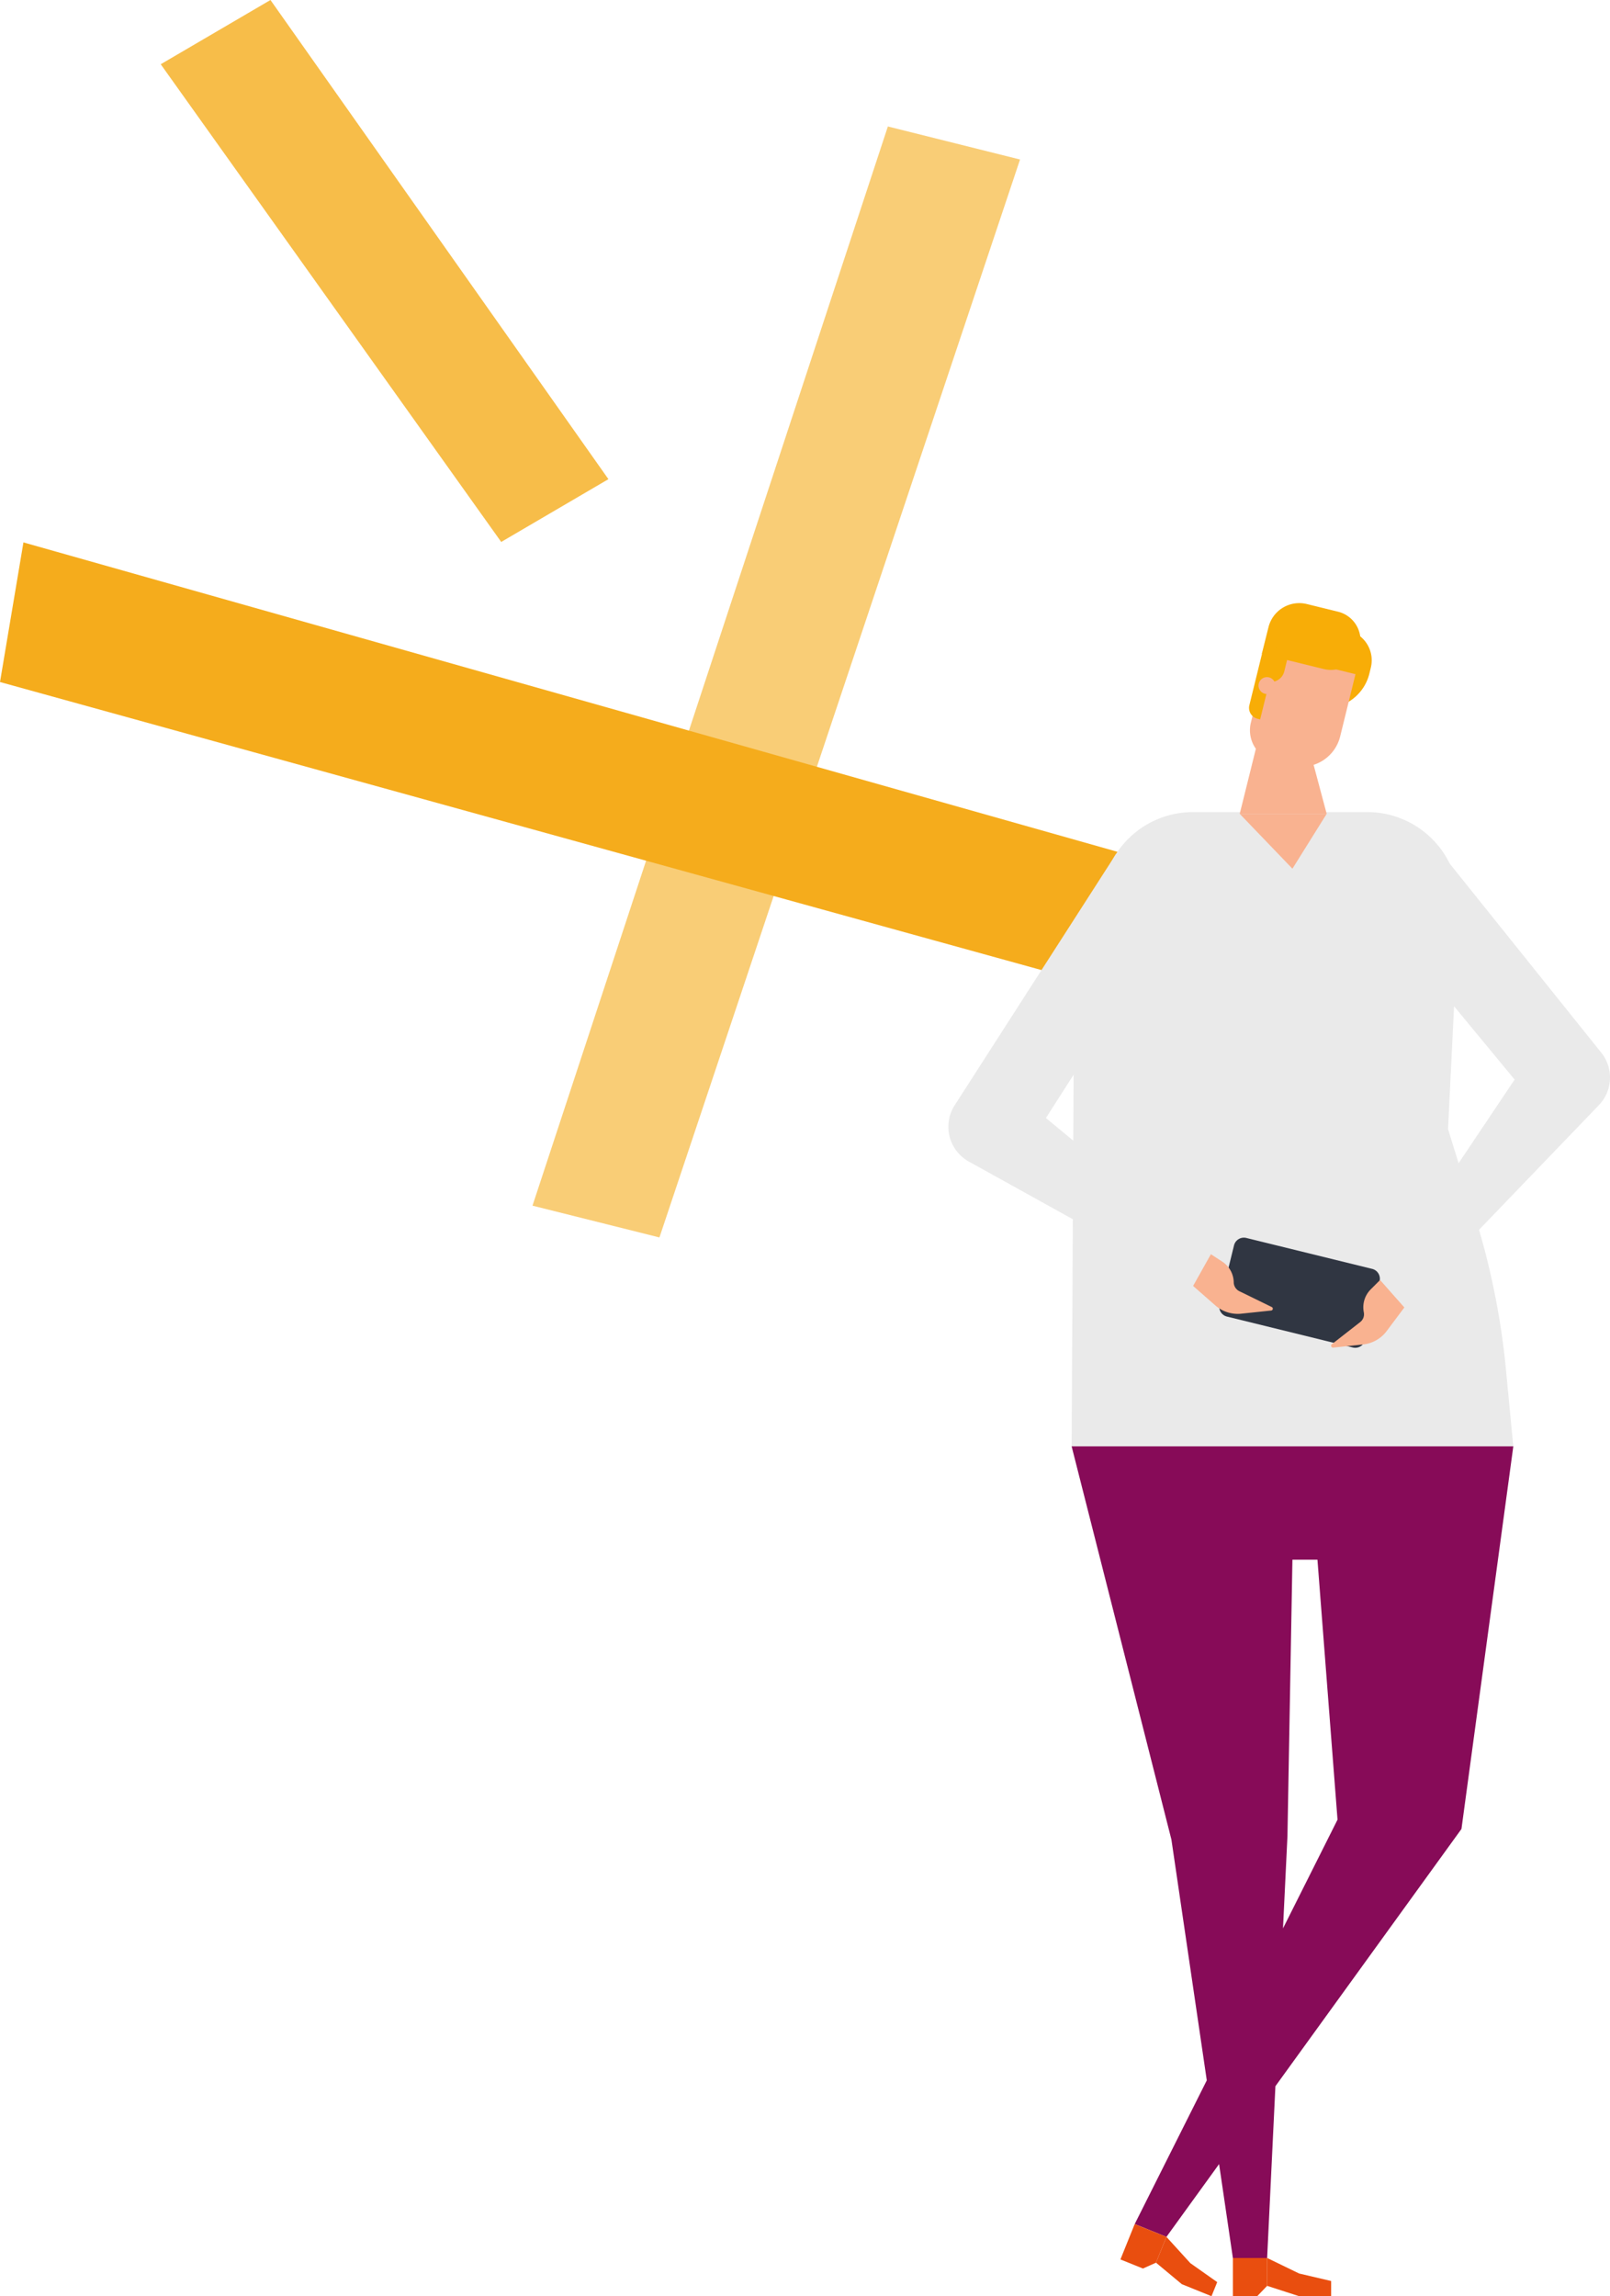 <svg xmlns="http://www.w3.org/2000/svg" width="320.89" height="457.5"><defs><style>.cls-4{fill:#eaeaea}.cls-6{fill:#e94e0f}.cls-7{fill:#f8ad07}.cls-8{fill:#f9b290}</style></defs><g id="Group_698" data-name="Group 698" transform="translate(-39.878 -67.774)"><path id="Path_878" data-name="Path 878" d="M186.776 85.835l-70.83 215.021 25.3 6.333L213.119 92.42z" transform="translate(30.064 7.138)" style="isolation:isolate" opacity=".6" fill="#f5ac1c"/><path id="Path_879" data-name="Path 879" d="M130.7 175.753l21.369-12.508L84.71 67.774l-21.872 12.8z" transform="translate(9.074)" style="isolation:isolate" opacity=".8" fill="#f5ac1c"/><path id="Path_880" data-name="Path 880" d="M39.878 173.05l280.75 77.623 4.38-26.152-280.459-79.289z" transform="translate(0 30.613)" fill="#f5ac1c"/><path id="Path_881" data-name="Path 881" class="cls-4" d="M280.992 310.114h-88.03l.4-74.953a111.584 111.584 0 013.3-26.442l2.751-11.106a18.272 18.272 0 0117.744-13.87h34.733a18.273 18.273 0 0118.252 19.157l-2.156 44 5.478 17.756a150.129 150.129 0 016.073 30.278z" transform="translate(60.503 45.834)"/><path id="Path_882" data-name="Path 882" d="M192.962 274.317l19.888 78.35 12.25 83.361h6.828l4.049-84.048.992-55.081h4.988l4 51.8-40.422 80.571 6.325 2.552 58.8-81.272 10.334-76.235z" transform="translate(60.503 81.631)" fill="#870b58"/><path id="Path_883" data-name="Path 883" class="cls-6" d="M216.077 399.026l-5.914-2.393-5.147-4.283 2.077-5.143 4.763 5.235 5.358 3.781z" transform="translate(65.267 126.248)"/><path id="Path_884" data-name="Path 884" class="cls-6" d="M204.418 394.236l-4.486-1.811 2.845-7.047 6.325 2.552-2.077 5.143z" transform="translate(63.257 125.525)"/><path id="Path_885" data-name="Path 885" class="cls-6" d="M233.646 397.835h-6.378l-6.378-2.062v-5.553l6.378 3.095 6.378 1.493z" transform="translate(71.541 127.439)"/><path id="Path_886" data-name="Path 886" class="cls-6" d="M220.84 397.835H216v-7.615h6.828v5.553z" transform="translate(69.607 127.439)"/><path id="Path_887" data-name="Path 887" class="cls-7" d="M227.605 173.236l3.971-15.931 2.843.7a6.121 6.121 0 014.486 7.4l-.3 1.242a9.064 9.064 0 01-11 6.584z" transform="translate(74.194 35.385)"/><path id="Path_888" data-name="Path 888" class="cls-8" d="M228.856 169.358h-6.814l-5.067 20.415h17.333z" transform="translate(69.993 40.149)"/><path id="Path_889" data-name="Path 889" class="cls-8" d="M222.034 160.981l17.436 4.282-3.051 12.4a7.938 7.938 0 01-9.6 5.81l-3.547-.871a6.347 6.347 0 01-4.652-7.678l3.431-13.944z" transform="translate(70.569 36.838)"/><path id="Path_890" data-name="Path 890" class="cls-7" d="M220.994 160.846l2.686.66-3.159 12.839-.513-.126a2.234 2.234 0 01-1.638-2.7l2.637-10.721z" transform="translate(70.519 36.764)"/><path id="Path_891" data-name="Path 891" class="cls-7" d="M232.463 167.031L220.132 164l1.323-5.289a6.324 6.324 0 017.649-4.627l6.192 1.519a5.885 5.885 0 11-2.832 11.424z" transform="translate(71.241 34.041)"/><path id="Path_892" data-name="Path 892" class="cls-7" d="M220.967 169.31l3.639-14.782 2.645.661-2.976 12.084a2.792 2.792 0 01-3.308 2.037z" transform="translate(71.571 34.287)"/><path id="Path_893" data-name="Path 893" class="cls-8" d="M219.71 165.75a1.681 1.681 0 10.278-.594 1.676 1.676 0 00-.278.594z" transform="translate(71.055 38.217)"/><path id="Path_894" data-name="Path 894" class="cls-8" d="M216.974 183.99l10.506 10.934 6.827-10.934z" transform="translate(69.993 45.932)"/><path id="Path_895" data-name="Path 895" class="cls-4" d="M243.308 279.613l-4.908-5.288 26.886-40.114-31.914-38.62 18.748-4.691 30.433 37.946a7.929 7.929 0 01-.462 10.445z" transform="translate(76.473 48.662)"/><path id="Path_896" data-name="Path 896" class="cls-4" d="M224.135 275.8l-44.684-24.778a7.929 7.929 0 01-2.832-11.237l32.167-50.07 16.143 5.514-30.129 47.106 32.88 27.21z" transform="translate(53.544 48.193)"/><path id="Path_897" data-name="Path 897" d="M244.525 250.735l-25.082-6.16a2.024 2.024 0 00-2.449 1.482l-2.888 11.735a2.024 2.024 0 001.483 2.447l25.082 6.16a2.024 2.024 0 002.449-1.482l2.887-11.735a2.022 2.022 0 00-1.482-2.447z" transform="translate(68.836 69.853)" fill="#303642"/><path id="Path_898" data-name="Path 898" class="cls-8" d="M210.316 253.2l4.433 3.887a6.762 6.762 0 005.187 1.639l5.9-.621a.37.37 0 00.131-.714l-6.443-3.146a2.014 2.014 0 01-1.112-1.745 5.01 5.01 0 00-2.276-4.138l-2.276-1.482z" transform="translate(67.361 70.788)"/><path id="Path_899" data-name="Path 899" class="cls-8" d="M244.63 256.033l-3.547 4.734a6.759 6.759 0 01-4.737 2.644l-5.888.621a.382.382 0 01-.4-.236.385.385 0 01-.013-.247.373.373 0 01.14-.2l5.637-4.4a1.967 1.967 0 00.727-1.944 5.06 5.06 0 011.324-4.522l1.918-1.917z" transform="translate(75.152 72.242)"/></g></svg>